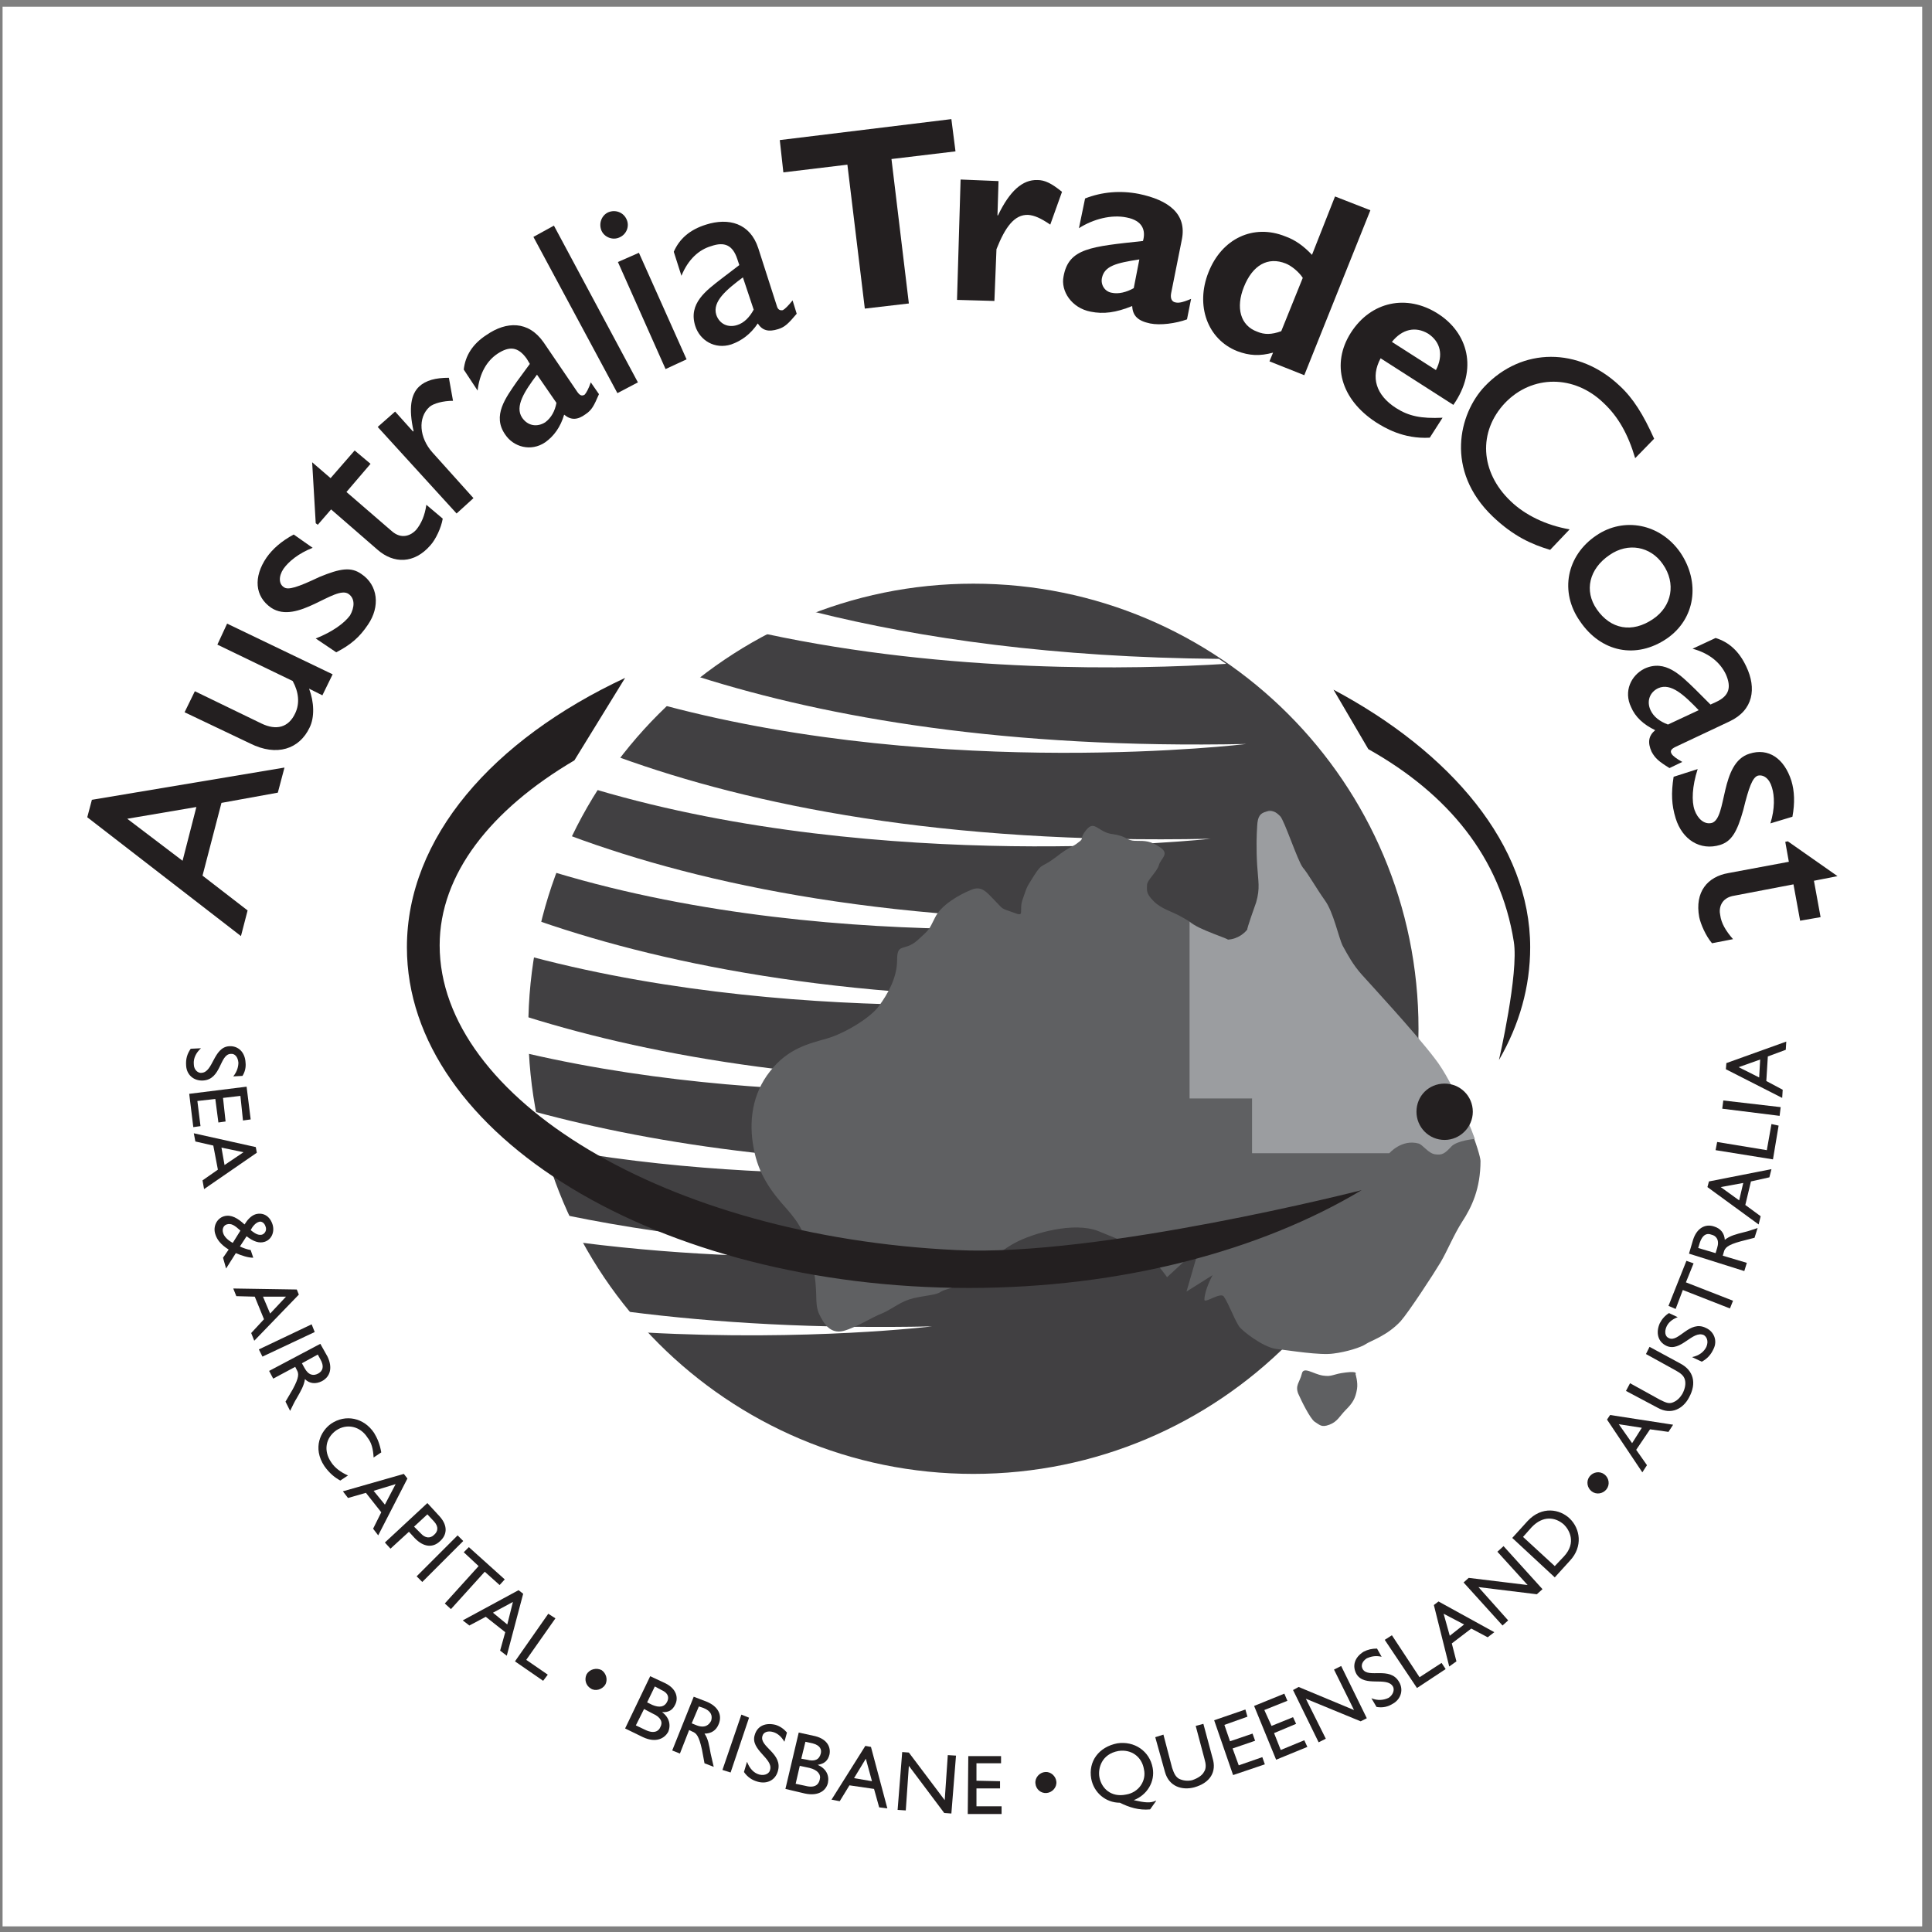 <?xml version="1.0" encoding="UTF-8"?>
<svg xmlns="http://www.w3.org/2000/svg" xmlns:xlink="http://www.w3.org/1999/xlink" width="194pt" height="194pt" viewBox="0 0 194 194" version="1.1">
<rect x="0" y="0" width="194" height="194" fill="#808080" stroke="none"/>
<g id="surface1">
<path style=" stroke:none;fill-rule:evenodd;fill:rgb(100%,100%,100%);fill-opacity:1;" d="M 0.258 0.676 L 193.016 0.676 L 193.016 193.434 L 0.258 193.434 L 0.258 0.676 "/>
<path style=" stroke:none;fill-rule:evenodd;fill:rgb(25.499%,25.099%,25.899%);fill-opacity:1;" d="M 97.742 58.609 C 73.055 58.609 53.047 78.617 53.047 103.305 C 53.047 127.992 73.055 148 97.742 148 C 122.434 148 142.438 127.992 142.438 103.305 C 142.438 78.617 122.434 58.609 97.742 58.609 "/>
<path style=" stroke:none;fill-rule:evenodd;fill:rgb(100%,100%,100%);fill-opacity:1;" d="M 76.895 63.652 C 95.348 67.605 113.727 67.238 123.133 66.66 C 122.891 66.492 122.648 66.324 122.406 66.16 C 105.879 66.02 92.508 64.121 81.82 61.453 C 80.129 62.09 78.484 62.824 76.895 63.652 "/>
<path style=" stroke:none;fill-rule:evenodd;fill:rgb(100%,100%,100%);fill-opacity:1;" d="M 66.797 70.859 C 94.984 78.352 125.156 74.707 125.156 74.707 C 101.094 75.203 83.184 72.086 70.168 67.969 C 68.996 68.875 67.871 69.84 66.797 70.859 "/>
<path style=" stroke:none;fill-rule:evenodd;fill:rgb(100%,100%,100%);fill-opacity:1;" d="M 59.84 79.285 C 88.789 87.855 121.559 84.223 121.559 84.223 C 94.637 84.797 75.414 80.852 62.129 76.031 C 61.316 77.078 60.555 78.164 59.84 79.285 "/>
<path style=" stroke:none;fill-rule:evenodd;fill:rgb(100%,100%,100%);fill-opacity:1;" d="M 55.684 87.598 C 84.801 96.379 117.492 92.398 117.492 92.398 C 90.023 92.988 70.566 88.867 57.254 83.914 C 56.676 85.113 56.152 86.34 55.684 87.598 "/>
<path style=" stroke:none;fill-rule:evenodd;fill:rgb(100%,100%,100%);fill-opacity:1;" d="M 53.426 96.09 C 81.551 103.516 111.992 100.168 111.992 100.168 C 86.129 100.699 67.375 97.066 54.16 92.5 C 53.867 93.68 53.621 94.875 53.426 96.09 "/>
<path style=" stroke:none;fill-rule:evenodd;fill:rgb(100%,100%,100%);fill-opacity:1;" d="M 52.91 105.777 C 79.977 112.039 107.566 108.703 107.566 108.703 C 83.684 109.215 65.859 106.16 52.859 102.094 C 52.848 102.496 52.844 102.898 52.844 103.305 C 52.844 104.133 52.867 104.957 52.91 105.777 "/>
<path style=" stroke:none;fill-rule:evenodd;fill:rgb(100%,100%,100%);fill-opacity:1;" d="M 54.418 115.109 C 79.727 119.883 103.914 116.934 103.914 116.934 C 82.621 117.391 66.145 115.012 53.613 111.609 C 53.836 112.793 54.105 113.961 54.418 115.109 "/>
<path style=" stroke:none;fill-rule:evenodd;fill:rgb(100%,100%,100%);fill-opacity:1;" d="M 58.328 124.777 C 80.156 127.562 99.133 125.473 99.133 125.473 C 82.16 125.82 68.25 124.375 56.953 122.051 C 57.383 122.977 57.84 123.887 58.328 124.777 "/>
<path style=" stroke:none;fill-rule:evenodd;fill:rgb(100%,100%,100%);fill-opacity:1;" d="M 64.867 133.805 C 81.188 134.695 93.578 133.188 93.578 133.188 C 82.02 133.434 71.887 132.844 63.023 131.707 C 63.617 132.426 64.23 133.125 64.867 133.805 "/>
<path style=" stroke:none;fill-rule:evenodd;fill:rgb(37.299%,37.599%,38.399%);fill-opacity:1;" d="M 134.723 95.281 C 134.723 95.281 133.902 91.629 132.562 90.035 C 131.277 88.387 129.785 85.406 129.477 84.273 C 129.117 83.141 127.984 80.828 127.164 81.496 C 126.34 82.164 126.34 81.961 126.188 83.965 C 126.031 85.922 126.855 88.852 126.188 90.855 C 125.52 92.812 125.363 93.637 124.387 94.098 C 123.41 94.613 122.586 94.766 121.402 93.941 C 120.27 93.121 119.965 92.812 118.781 92.145 C 117.648 91.477 116.672 91.32 115.848 90.496 C 115.023 89.676 115.18 89.367 115.18 88.852 C 115.18 88.387 116.156 87.566 116.363 86.898 C 116.516 86.23 117.492 85.766 116.516 85.098 C 115.539 84.43 115.023 84.43 114.047 84.43 C 113.07 84.43 113.227 83.965 111.734 83.758 C 110.293 83.605 109.934 82.32 109.109 83.297 C 108.289 84.273 108.957 84.121 108.289 84.582 C 107.672 85.098 107.465 84.941 106.023 86.074 C 104.531 87.203 104.688 86.59 103.863 87.875 C 103.039 89.211 103.195 88.852 102.73 90.188 C 102.219 91.477 103.039 92.145 101.754 91.629 C 100.418 91.164 100.777 91.32 99.957 90.496 C 99.133 89.676 98.617 88.852 97.484 89.367 C 96.355 89.828 94.504 90.855 93.887 92.145 C 93.219 93.48 93.371 93.273 92.086 94.457 C 90.75 95.59 90.082 94.613 90.082 96.41 C 90.082 98.211 89.102 99.859 88.281 100.988 C 87.457 102.172 84.832 103.766 83.035 104.281 C 81.234 104.797 79.125 105.258 77.324 107.574 C 75.523 109.836 75.164 112.664 75.68 115.289 C 76.141 117.91 77.48 119.711 78.969 121.355 C 80.41 123.004 80.926 123.98 81.594 126.91 C 82.211 129.895 81.746 130.668 82.211 131.852 C 82.727 132.98 83.395 133.957 84.68 133.648 C 86.016 133.289 87.457 132.312 88.641 131.852 C 89.773 131.336 90.441 130.668 91.727 130.359 C 93.062 130.051 94.039 130.051 94.504 129.691 C 95.02 129.383 95.531 129.535 96.816 128.559 C 98.156 127.582 100.109 125.781 101.91 124.805 C 103.711 123.828 107.824 122.645 110.293 123.621 C 112.711 124.598 114.719 125.422 115.539 126.242 C 116.363 127.066 117.188 128.25 117.188 128.25 L 120.426 125.266 L 119.141 129.691 L 121.762 128.043 C 121.762 128.043 120.941 129.535 120.941 130.512 C 120.941 130.926 122.586 129.691 122.895 130.203 C 123.41 130.977 123.871 132.312 124.387 133.137 C 124.645 133.598 126.855 135.297 128.141 135.449 C 129.477 135.605 132.562 136.117 133.902 135.914 C 135.188 135.758 136.68 135.297 137.191 134.938 C 137.656 134.629 139.301 134.113 140.641 132.672 C 141.461 131.746 143.98 127.891 144.652 126.758 C 145.32 125.625 145.988 123.98 146.812 122.695 C 147.789 121.203 148.664 119.352 148.664 116.574 C 148.664 115.906 147.016 110.863 144.395 107.059 C 141.77 103.305 138.789 100.32 138.172 99.703 C 137.504 99.035 134.723 95.281 134.723 95.281 "/>
<path style=" stroke:none;fill-rule:evenodd;fill:rgb(37.299%,37.599%,38.399%);fill-opacity:1;" d="M 136.113 137.969 C 136.113 137.969 136.422 137.66 135.137 137.816 C 133.797 137.969 133.797 138.277 132.82 138.125 C 131.844 137.969 130.867 137.148 130.715 137.969 C 130.508 138.793 130.043 139.102 130.352 139.926 C 130.715 140.746 131.535 142.395 131.996 142.754 C 132.512 143.062 132.668 143.371 133.488 143.062 C 134.312 142.754 134.52 142.188 135.137 141.57 C 135.805 140.902 136.113 140.441 136.266 139.461 C 136.371 138.793 136.113 137.969 136.113 137.969 "/>
<path style=" stroke:none;fill-rule:evenodd;fill:rgb(13.699%,12.199%,12.5%);fill-opacity:1;" d="M 137.398 75.223 C 145.371 79.695 150.668 86.074 152.008 94.559 C 152.52 97.75 150.516 106.441 150.516 106.441 C 152.57 102.895 153.652 99.086 153.652 95.125 C 153.652 84.84 145.68 75.531 133.902 69.254 Z M 62.77 68.07 C 49.449 74.297 40.859 84.121 40.859 95.125 C 40.859 114.004 66.113 129.328 97.281 129.328 C 112.66 129.328 126.598 125.574 136.73 119.508 C 136.73 119.508 110.395 126.242 95.996 125.523 C 66.781 124.137 44.148 110.246 44.148 94.922 C 44.148 87.77 49.293 81.289 57.676 76.352 L 62.77 68.07 "/>
<path style=" stroke:none;fill-rule:evenodd;fill:rgb(13.699%,12.199%,12.5%);fill-opacity:1;" d="M 12.777 82.215 L 19.719 81.035 L 18.332 86.434 Z M 9.227 80.312 L 8.762 82.062 L 24.195 93.996 L 24.863 91.422 L 20.336 87.926 L 22.238 80.621 L 27.898 79.594 L 28.566 77.074 L 9.227 80.312 "/>
<path style=" stroke:none;fill-rule:evenodd;fill:rgb(13.699%,12.199%,12.5%);fill-opacity:1;" d="M 32.371 69.82 L 31.035 69.152 C 31.547 70.488 31.602 72.031 31.086 73.062 C 30.059 75.223 27.793 75.992 25.121 74.656 L 18.535 71.52 L 19.566 69.41 L 26.25 72.648 C 27.742 73.371 28.977 73.062 29.645 71.621 C 30.109 70.645 30.008 69.512 29.391 68.383 L 21.828 64.73 L 22.805 62.621 L 33.402 67.711 L 32.371 69.82 "/>
<path style=" stroke:none;fill-rule:evenodd;fill:rgb(13.699%,12.199%,12.5%);fill-opacity:1;" d="M 31.395 55.008 C 29.953 55.574 28.977 56.398 28.465 57.117 C 27.949 57.891 28 58.66 28.516 58.969 C 28.926 59.277 29.902 58.969 32.062 57.941 C 34.172 57.066 35.254 56.91 36.281 57.633 C 37.977 58.762 38.184 60.922 36.949 62.723 C 36.125 63.957 35.254 64.73 33.762 65.5 L 31.703 64.113 C 33.402 63.441 34.582 62.57 35.148 61.797 C 35.613 60.977 35.664 60.102 34.996 59.637 C 33.656 58.711 29.852 62.773 27.227 61.027 C 25.582 59.895 25.43 57.941 26.766 55.984 C 27.383 55.109 28.258 54.34 29.492 53.672 L 31.395 55.008 "/>
<path style=" stroke:none;fill-rule:evenodd;fill:rgb(13.699%,12.199%,12.5%);fill-opacity:1;" d="M 33.195 48.012 L 35.613 45.234 L 37.207 46.574 L 34.789 49.402 L 39.316 53.312 C 40.344 54.238 41.32 53.723 41.785 53.207 C 42.297 52.59 42.66 51.77 42.812 50.688 L 44.457 52.078 C 44.305 53.004 43.738 54.184 43.223 54.75 C 41.578 56.652 39.52 56.602 37.926 55.215 L 33.246 51.152 L 31.91 52.695 L 31.703 52.539 L 31.344 46.418 L 33.195 48.012 "/>
<path style=" stroke:none;fill-rule:evenodd;fill:rgb(13.699%,12.199%,12.5%);fill-opacity:1;" d="M 39.676 41.328 L 41.477 43.332 L 41.527 43.281 C 41.012 40.969 41.27 39.578 42.094 38.809 C 42.762 38.188 43.738 37.934 45.074 37.934 L 45.488 40.246 C 44.512 40.246 43.531 40.504 43.121 40.863 C 41.938 41.945 42.094 43.949 43.43 45.441 L 47.543 50.02 L 45.848 51.562 L 37.926 42.871 L 39.676 41.328 "/>
<path style=" stroke:none;fill-rule:evenodd;fill:rgb(13.699%,12.199%,12.5%);fill-opacity:1;" d="M 55.875 40.453 C 55.723 41.273 55.363 41.945 54.746 42.406 C 53.922 42.922 52.996 42.766 52.43 41.945 C 51.66 40.812 52.688 39.27 53.922 37.621 Z M 59.324 38.395 C 59.117 39.012 58.859 39.477 58.707 39.629 C 58.449 39.785 58.242 39.73 57.984 39.371 L 54.59 34.383 C 53.047 32.172 50.836 32.273 48.883 33.613 C 47.441 34.539 46.723 35.723 46.566 37.109 L 47.957 39.219 C 48.16 37.469 48.883 36.234 49.961 35.516 C 51.145 34.742 52.02 34.797 52.895 36.027 L 53.203 36.543 L 51.918 38.293 C 50.785 39.938 49.395 41.738 50.734 43.641 C 51.555 44.875 53.305 45.391 54.746 44.414 C 55.621 43.797 56.289 42.871 56.648 41.637 C 57.316 42.199 57.984 42.199 58.809 41.586 C 59.426 41.172 59.633 40.762 60.145 39.578 L 59.324 38.395 "/>
<path style=" stroke:none;fill-rule:evenodd;fill:rgb(13.699%,12.199%,12.5%);fill-opacity:1;" d="M 64.055 38.395 L 61.996 39.477 L 53.562 23.789 L 55.621 22.656 L 64.055 38.395 "/>
<path style=" stroke:none;fill-rule:evenodd;fill:rgb(13.699%,12.199%,12.5%);fill-opacity:1;" d="M 68.941 36.082 L 66.832 37.059 L 62.047 26.309 L 64.156 25.383 Z M 62.203 23.84 C 61.535 24.148 60.711 23.84 60.402 23.172 C 60.094 22.449 60.402 21.629 61.07 21.32 C 61.793 21.012 62.613 21.32 62.922 22.039 C 63.23 22.707 62.922 23.531 62.203 23.84 "/>
<path style=" stroke:none;fill-rule:evenodd;fill:rgb(13.699%,12.199%,12.5%);fill-opacity:1;" d="M 75.68 31.094 C 75.266 31.863 74.703 32.43 74.031 32.637 C 73.105 32.941 72.234 32.531 71.922 31.605 C 71.512 30.27 72.953 29.086 74.598 27.852 Z M 79.586 30.164 C 79.176 30.68 78.816 31.039 78.609 31.145 C 78.301 31.195 78.098 31.094 77.992 30.68 L 76.141 24.922 C 75.32 22.398 73.16 21.836 70.895 22.555 C 69.25 23.066 68.219 23.992 67.656 25.281 L 68.426 27.695 C 69.094 26.051 70.176 25.074 71.41 24.715 C 72.746 24.25 73.57 24.609 74.031 26 L 74.238 26.617 L 72.488 27.953 C 70.895 29.188 69.094 30.473 69.816 32.738 C 70.277 34.18 71.77 35.105 73.414 34.59 C 74.445 34.23 75.371 33.562 76.09 32.48 C 76.555 33.199 77.172 33.355 78.148 33.047 C 78.816 32.84 79.176 32.48 80 31.504 L 79.586 30.164 "/>
<path style=" stroke:none;fill-rule:evenodd;fill:rgb(13.699%,12.199%,12.5%);fill-opacity:1;" d="M 95.945 15.199 L 89.516 15.969 L 91.262 30.473 L 86.84 30.988 L 85.09 16.535 L 78.66 17.309 L 78.301 14.066 L 95.531 11.961 L 95.945 15.199 "/>
<path style=" stroke:none;fill-rule:evenodd;fill:rgb(13.699%,12.199%,12.5%);fill-opacity:1;" d="M 100.16 21.629 L 100.211 21.629 C 101.395 19.16 102.68 18.027 104.172 18.078 C 104.895 18.078 105.562 18.387 106.641 19.262 L 105.461 22.555 C 104.48 21.887 103.863 21.629 103.246 21.578 C 101.859 21.523 100.934 22.812 100.059 25.023 L 99.852 30.219 L 96.098 30.113 L 96.457 18.027 L 100.266 18.184 L 100.16 21.629 "/>
<path style=" stroke:none;fill-rule:evenodd;fill:rgb(13.699%,12.199%,12.5%);fill-opacity:1;" d="M 113.844 28.934 C 113.121 29.344 112.301 29.547 111.629 29.395 C 110.961 29.289 110.5 28.621 110.652 27.902 C 110.91 26.719 112.043 26.41 114.406 26.051 Z M 119.602 30.012 C 118.625 30.422 118.316 30.422 118.059 30.371 C 117.699 30.32 117.492 30.012 117.598 29.445 L 118.676 24.047 C 119.191 21.473 117.34 20.086 114.355 19.469 C 112.504 19.109 110.652 19.262 108.957 19.93 L 108.34 22.914 C 109.777 21.988 111.629 21.523 113.121 21.836 C 114.719 22.141 115.078 23.121 114.77 24.199 C 109.523 24.766 107.309 24.922 106.797 27.746 C 106.488 29.238 107.617 30.938 109.523 31.297 C 110.809 31.555 112.043 31.398 113.688 30.73 C 113.738 31.711 114.254 32.223 115.488 32.48 C 116.516 32.688 118.059 32.48 119.191 32.07 L 119.602 30.012 "/>
<path style=" stroke:none;fill-rule:evenodd;fill:rgb(13.699%,12.199%,12.5%);fill-opacity:1;" d="M 128.656 33.254 C 127.68 33.613 126.957 33.613 126.238 33.305 C 124.539 32.688 124.078 30.887 124.898 28.828 C 125.773 26.617 127.316 25.742 129.117 26.465 C 129.734 26.719 130.453 27.336 130.816 27.902 Z M 137.605 21.113 L 134.055 19.727 L 131.742 25.59 C 130.969 24.766 130.094 24.098 129.066 23.738 C 125.879 22.449 122.688 23.941 121.352 27.336 C 120.016 30.68 121.25 34.074 124.23 35.258 C 125.465 35.723 126.496 35.773 127.832 35.41 L 127.473 36.285 L 130.969 37.676 L 137.605 21.113 "/>
<path style=" stroke:none;fill-rule:evenodd;fill:rgb(13.699%,12.199%,12.5%);fill-opacity:1;" d="M 139.766 34.332 C 140.793 33.047 142.133 32.738 143.414 33.508 C 144.652 34.332 144.961 35.668 144.188 37.16 Z M 144.855 41.945 C 142.695 42.047 141.461 41.789 140.176 40.969 C 138.172 39.68 137.605 37.883 138.633 35.977 L 145.938 40.656 C 148.457 37.059 147.379 33.406 144.395 31.504 C 141.258 29.496 137.656 30.27 135.648 33.406 C 133.645 36.543 134.621 40.094 138.172 42.406 C 138.992 42.922 140.895 44.105 143.57 43.949 L 144.855 41.945 "/>
<path style=" stroke:none;fill-rule:evenodd;fill:rgb(13.699%,12.199%,12.5%);fill-opacity:1;" d="M 164.195 46.008 C 163.477 43.59 162.496 41.84 161.008 40.453 C 158.074 37.621 153.855 37.621 151.133 40.453 C 148.406 43.332 148.609 47.395 151.695 50.328 C 153.137 51.719 155.246 52.746 157.613 53.156 L 155.656 55.215 C 153.754 54.648 151.953 53.824 149.898 51.871 C 145.062 47.242 146.504 41.531 149.074 38.809 C 152.828 34.848 158.539 34.848 162.652 38.754 C 163.988 39.988 165.02 41.637 166.098 44.055 L 164.195 46.008 "/>
<path style=" stroke:none;fill-rule:evenodd;fill:rgb(13.699%,12.199%,12.5%);fill-opacity:1;" d="M 166.973 56.652 C 168.312 58.559 167.898 60.871 165.996 62.156 C 163.887 63.598 161.727 63.188 160.34 61.18 C 159.051 59.328 159.566 57.117 161.625 55.727 C 163.477 54.441 165.738 54.855 166.973 56.652 Z M 168.723 55.473 C 166.715 52.59 163.062 51.871 160.285 53.773 C 157.305 55.781 156.586 59.43 158.641 62.363 C 160.75 65.5 164.297 66.223 167.387 64.113 C 170.215 62.156 170.777 58.504 168.723 55.473 "/>
<path style=" stroke:none;fill-rule:evenodd;fill:rgb(13.699%,12.199%,12.5%);fill-opacity:1;" d="M 167.488 72.754 C 166.664 72.445 166.047 71.98 165.738 71.312 C 165.328 70.438 165.637 69.512 166.512 69.102 C 167.797 68.535 169.133 69.82 170.574 71.312 Z M 168.926 76.508 C 168.363 76.199 167.949 75.891 167.848 75.684 C 167.691 75.426 167.797 75.223 168.207 75.016 L 173.66 72.445 C 176.078 71.312 176.387 69.102 175.355 66.941 C 174.637 65.398 173.609 64.473 172.27 64.062 L 169.957 65.141 C 171.652 65.605 172.734 66.527 173.301 67.711 C 173.863 68.996 173.66 69.871 172.32 70.488 L 171.758 70.746 L 170.215 69.203 C 168.773 67.816 167.23 66.172 165.121 67.145 C 163.785 67.816 163.012 69.41 163.785 71.004 C 164.195 71.98 165.02 72.754 166.203 73.32 C 165.531 73.883 165.43 74.555 165.84 75.48 C 166.203 76.148 166.562 76.457 167.641 77.125 L 168.926 76.508 "/>
<path style=" stroke:none;fill-rule:evenodd;fill:rgb(13.699%,12.199%,12.5%);fill-opacity:1;" d="M 177.773 82.68 C 178.238 81.188 178.188 79.902 177.93 79.078 C 177.672 78.152 177.055 77.742 176.488 77.895 C 175.973 78.102 175.613 79.027 175.047 81.344 C 174.43 83.555 173.863 84.48 172.734 84.84 C 170.727 85.457 168.926 84.324 168.258 82.164 C 167.848 80.828 167.797 79.645 168.055 78 L 170.469 77.227 C 169.906 78.977 169.852 80.469 170.16 81.344 C 170.469 82.215 171.141 82.836 171.91 82.629 C 173.453 82.113 172.684 76.609 175.664 75.684 C 177.566 75.066 179.164 76.148 179.883 78.41 C 180.191 79.438 180.242 80.621 179.984 82.012 L 177.773 82.68 "/>
<path style=" stroke:none;fill-rule:evenodd;fill:rgb(13.699%,12.199%,12.5%);fill-opacity:1;" d="M 182.145 88.441 L 182.812 92.094 L 180.758 92.453 L 180.09 88.801 L 174.172 89.934 C 172.785 90.137 172.578 91.219 172.734 91.887 C 172.836 92.711 173.301 93.48 174.02 94.305 L 171.91 94.715 C 171.293 93.996 170.777 92.812 170.625 92.094 C 170.16 89.57 171.449 88.027 173.559 87.668 L 179.625 86.535 L 179.266 84.531 L 179.523 84.48 L 184.512 87.977 L 182.145 88.441 "/>
<path style=" stroke:none;fill-rule:evenodd;fill:rgb(13.699%,12.199%,12.5%);fill-opacity:1;" d="M 23.422 108.086 C 23.836 107.574 23.938 107.059 23.938 106.699 C 23.887 106.133 23.578 105.773 23.164 105.824 C 22.035 105.875 22.238 108.395 20.387 108.5 C 19.461 108.551 18.742 107.934 18.691 107.008 C 18.641 106.34 18.793 105.824 19.152 105.309 L 20.184 105.258 C 19.668 105.723 19.41 106.289 19.461 106.852 C 19.461 107.469 19.926 107.777 20.234 107.727 C 21.418 107.676 21.418 105.156 23.012 105.055 C 23.938 105 24.605 105.672 24.656 106.699 C 24.707 107.16 24.605 107.625 24.348 108.035 L 23.422 108.086 "/>
<path style=" stroke:none;fill-rule:evenodd;fill:rgb(13.699%,12.199%,12.5%);fill-opacity:1;" d="M 24.398 112.512 L 24.141 110.043 L 22.395 110.246 L 22.652 112.613 L 21.93 112.715 L 21.621 110.352 L 19.82 110.555 L 20.133 113.078 L 19.41 113.18 L 19 109.836 L 24.762 109.117 L 25.172 112.406 L 24.398 112.512 "/>
<path style=" stroke:none;fill-rule:evenodd;fill:rgb(13.699%,12.199%,12.5%);fill-opacity:1;" d="M 24.453 115.699 L 22.547 116.984 L 22.238 115.238 Z M 25.789 115.75 L 25.684 115.184 L 19.461 113.797 L 19.617 114.621 L 21.418 115.031 L 21.879 117.449 L 20.336 118.527 L 20.492 119.402 L 25.789 115.75 "/>
<path style=" stroke:none;fill-rule:evenodd;fill:rgb(13.699%,12.199%,12.5%);fill-opacity:1;" d="M 23.371 124.805 C 22.906 124.547 22.496 124.188 22.395 123.773 C 22.289 123.414 22.445 123.055 22.754 122.953 C 23.215 122.797 23.578 123.055 24.141 123.57 Z M 25.172 125.523 C 24.863 125.473 24.398 125.316 24.09 125.164 L 24.762 124.137 C 25.48 124.699 26.047 124.855 26.559 124.699 C 27.227 124.496 27.59 123.773 27.383 123.004 C 27.125 122.129 26.457 121.719 25.684 121.922 C 25.172 122.078 24.812 122.539 24.555 122.953 C 23.887 122.336 23.215 121.922 22.496 122.129 C 21.777 122.336 21.363 123.156 21.621 123.93 C 21.777 124.445 22.137 124.957 22.961 125.473 L 22.395 126.293 L 22.703 127.375 L 23.68 125.832 C 24.297 126.09 24.914 126.293 25.43 126.293 Z M 25.992 122.695 C 26.25 122.594 26.559 122.797 26.664 123.156 C 26.816 123.52 26.609 123.879 26.301 123.98 C 25.992 124.031 25.738 123.98 25.172 123.52 C 25.324 123.211 25.633 122.797 25.992 122.695 "/>
<path style=" stroke:none;fill-rule:evenodd;fill:rgb(13.699%,12.199%,12.5%);fill-opacity:1;" d="M 28.719 130.203 L 27.125 131.902 L 26.406 130.203 Z M 30.008 129.996 L 29.801 129.484 L 23.422 129.383 L 23.73 130.152 L 25.582 130.203 L 26.508 132.469 L 25.223 133.855 L 25.531 134.629 L 30.008 129.996 "/>
<path style=" stroke:none;fill-rule:evenodd;fill:rgb(13.699%,12.199%,12.5%);fill-opacity:1;" d="M 26.355 136.223 L 25.992 135.5 L 31.293 132.98 L 31.602 133.754 L 26.355 136.223 "/>
<path style=" stroke:none;fill-rule:evenodd;fill:rgb(13.699%,12.199%,12.5%);fill-opacity:1;" d="M 31.91 136.016 L 32.164 136.48 C 32.578 137.199 32.422 137.66 31.961 137.918 C 31.496 138.176 30.984 138.125 30.57 137.352 L 30.316 136.891 Z M 32.164 134.938 L 27.023 137.66 L 27.434 138.434 L 29.645 137.25 L 29.801 137.559 C 30.008 137.918 30.059 138.277 29.391 139.512 L 28.668 140.746 L 29.133 141.672 C 29.441 141.055 29.543 140.801 29.801 140.387 C 30.211 139.668 30.52 139.152 30.621 138.484 C 31.086 138.949 31.703 139 32.32 138.691 C 33.195 138.227 33.402 137.301 32.887 136.223 L 32.164 134.938 "/>
<path style=" stroke:none;fill-rule:evenodd;fill:rgb(13.699%,12.199%,12.5%);fill-opacity:1;" d="M 37.516 146.355 C 37.465 145.48 37.309 144.863 36.898 144.348 C 36.18 143.219 34.84 142.906 33.762 143.629 C 32.68 144.398 32.473 145.684 33.246 146.816 C 33.605 147.383 34.223 147.844 34.945 148.156 L 34.172 148.668 C 33.605 148.359 33.094 147.949 32.578 147.227 C 31.344 145.375 32.219 143.68 33.246 142.961 C 34.688 141.98 36.539 142.344 37.566 143.887 C 37.875 144.398 38.133 144.965 38.285 145.84 L 37.516 146.355 "/>
<path style=" stroke:none;fill-rule:evenodd;fill:rgb(13.699%,12.199%,12.5%);fill-opacity:1;" d="M 39.727 149.027 L 38.648 151.086 L 37.516 149.699 Z M 40.91 148.465 L 40.551 148 L 34.43 149.75 L 34.945 150.418 L 36.742 149.902 L 38.285 151.855 L 37.465 153.504 L 37.977 154.172 L 40.91 148.465 "/>
<path style=" stroke:none;fill-rule:evenodd;fill:rgb(13.699%,12.199%,12.5%);fill-opacity:1;" d="M 42.914 152.062 L 43.586 152.781 C 44.098 153.348 43.945 153.812 43.586 154.121 C 43.172 154.531 42.66 154.43 42.246 153.965 L 41.578 153.297 Z M 42.914 150.93 L 38.648 154.891 L 39.211 155.508 L 41.062 153.812 L 41.629 154.43 C 42.555 155.406 43.48 155.406 44.148 154.789 C 44.871 154.172 45.023 153.246 44.148 152.27 L 42.914 150.93 "/>
<path style=" stroke:none;fill-rule:evenodd;fill:rgb(13.699%,12.199%,12.5%);fill-opacity:1;" d="M 42.402 158.852 L 41.836 158.285 L 45.949 154.172 L 46.516 154.738 L 42.402 158.852 "/>
<path style=" stroke:none;fill-rule:evenodd;fill:rgb(13.699%,12.199%,12.5%);fill-opacity:1;" d="M 50.168 159.16 L 48.676 157.824 L 45.281 161.578 L 44.664 161.012 L 48.059 157.258 L 46.566 155.867 L 47.082 155.355 L 50.684 158.594 L 50.168 159.16 "/>
<path style=" stroke:none;fill-rule:evenodd;fill:rgb(13.699%,12.199%,12.5%);fill-opacity:1;" d="M 51.504 160.859 L 50.938 163.121 L 49.5 161.938 Z M 52.535 160.035 L 52.07 159.676 L 46.465 162.711 L 47.133 163.223 L 48.777 162.348 L 50.734 163.895 L 50.219 165.746 L 50.887 166.258 L 52.535 160.035 "/>
<path style=" stroke:none;fill-rule:evenodd;fill:rgb(13.699%,12.199%,12.5%);fill-opacity:1;" d="M 52.844 166.672 L 55.004 168.16 L 54.539 168.777 L 51.711 166.824 L 55.055 162.043 L 55.773 162.504 L 52.844 166.672 "/>
<path style=" stroke:none;fill-rule:evenodd;fill:rgb(13.699%,12.199%,12.5%);fill-opacity:1;" d="M 60.762 169.191 C 60.453 169.652 59.785 169.859 59.324 169.551 C 58.809 169.242 58.656 168.625 58.91 168.109 C 59.219 167.598 59.891 167.441 60.402 167.699 C 60.867 168.008 61.07 168.676 60.762 169.191 "/>
<path style=" stroke:none;fill-rule:evenodd;fill:rgb(13.699%,12.199%,12.5%);fill-opacity:1;" d="M 65.754 169.344 L 66.422 169.703 C 67.141 170.016 67.191 170.477 66.988 170.887 C 66.73 171.402 66.215 171.504 65.496 171.195 L 64.98 170.941 Z M 62.77 173.562 L 64.57 174.438 C 65.906 175.055 66.73 174.539 67.09 173.922 C 67.398 173.203 67.191 172.43 66.473 171.918 C 67.141 171.969 67.551 171.711 67.809 171.145 C 68.117 170.527 67.965 169.602 66.832 169.035 L 65.289 168.316 Z M 64.672 171.609 L 65.547 172.07 C 66.367 172.43 66.574 172.945 66.316 173.406 C 66.164 173.82 65.699 174.129 64.828 173.719 L 63.848 173.254 L 64.672 171.609 "/>
<path style=" stroke:none;fill-rule:evenodd;fill:rgb(13.699%,12.199%,12.5%);fill-opacity:1;" d="M 70.176 171.352 L 70.637 171.504 C 71.41 171.812 71.562 172.277 71.41 172.789 C 71.203 173.203 70.793 173.562 69.969 173.254 L 69.457 173.047 Z M 69.66 170.375 L 67.5 175.773 L 68.273 176.082 L 69.199 173.719 L 69.508 173.871 C 69.918 174.027 70.176 174.281 70.484 175.672 L 70.742 177.059 L 71.668 177.418 C 71.512 176.75 71.461 176.547 71.359 176.082 C 71.203 175.207 71.102 174.59 70.742 174.078 C 71.41 174.078 71.922 173.77 72.18 173.098 C 72.543 172.172 72.078 171.352 70.996 170.887 L 69.66 170.375 "/>
<path style=" stroke:none;fill-rule:evenodd;fill:rgb(13.699%,12.199%,12.5%);fill-opacity:1;" d="M 73.363 177.984 L 72.543 177.727 L 74.445 172.172 L 75.215 172.48 L 73.363 177.984 "/>
<path style=" stroke:none;fill-rule:evenodd;fill:rgb(13.699%,12.199%,12.5%);fill-opacity:1;" d="M 78.766 174.898 C 78.406 174.281 77.992 174.027 77.633 173.922 C 77.117 173.77 76.656 173.922 76.555 174.332 C 76.246 175.414 78.66 176.082 78.098 177.883 C 77.84 178.758 77.016 179.168 76.09 178.91 C 75.523 178.758 75.062 178.449 74.703 177.934 L 75.012 176.906 C 75.266 177.574 75.68 178.035 76.246 178.191 C 76.863 178.344 77.273 178.035 77.324 177.727 C 77.684 176.598 75.32 175.723 75.781 174.23 C 76.039 173.305 76.863 172.945 77.891 173.203 C 78.352 173.355 78.715 173.613 79.023 173.973 L 78.766 174.898 "/>
<path style=" stroke:none;fill-rule:evenodd;fill:rgb(13.699%,12.199%,12.5%);fill-opacity:1;" d="M 80.875 174.898 L 81.594 175.055 C 82.363 175.258 82.52 175.672 82.418 176.082 C 82.262 176.699 81.801 176.906 81.027 176.699 L 80.461 176.598 Z M 78.867 179.633 L 80.82 180.094 C 82.262 180.402 82.98 179.734 83.137 179.016 C 83.289 178.242 82.93 177.574 82.109 177.215 C 82.777 177.109 83.137 176.801 83.289 176.184 C 83.445 175.465 83.086 174.645 81.852 174.332 L 80.203 173.973 Z M 80.309 177.316 L 81.285 177.523 C 82.109 177.727 82.469 178.191 82.312 178.707 C 82.211 179.168 81.852 179.582 80.875 179.324 L 79.895 179.117 L 80.309 177.316 "/>
<path style=" stroke:none;fill-rule:evenodd;fill:rgb(13.699%,12.199%,12.5%);fill-opacity:1;" d="M 86.941 176.598 L 87.559 178.859 L 85.758 178.551 Z M 87.457 175.414 L 86.891 175.312 L 83.496 180.711 L 84.32 180.867 L 85.297 179.273 L 87.766 179.633 L 88.281 181.484 L 89.102 181.586 L 87.457 175.414 "/>
<path style=" stroke:none;fill-rule:evenodd;fill:rgb(13.699%,12.199%,12.5%);fill-opacity:1;" d="M 95.531 182.102 L 94.812 182.047 L 91.262 177.316 L 90.953 181.793 L 90.133 181.738 L 90.594 175.93 L 91.262 175.98 L 94.863 180.762 L 95.172 176.238 L 95.996 176.289 L 95.531 182.102 "/>
<path style=" stroke:none;fill-rule:evenodd;fill:rgb(13.699%,12.199%,12.5%);fill-opacity:1;" d="M 100.52 177.059 L 98.051 177.059 L 98.051 178.809 L 100.418 178.859 L 100.418 179.582 L 98.051 179.582 L 98.051 181.379 L 100.574 181.379 L 100.574 182.152 L 97.176 182.152 L 97.23 176.34 L 100.52 176.34 L 100.52 177.059 "/>
<path style=" stroke:none;fill-rule:evenodd;fill:rgb(13.699%,12.199%,12.5%);fill-opacity:1;" d="M 106.074 178.91 C 106.129 179.477 105.664 179.992 105.098 180.043 C 104.531 180.094 104.02 179.684 103.969 179.066 C 103.914 178.5 104.379 177.984 104.945 177.934 C 105.512 177.883 106.023 178.344 106.074 178.91 "/>
<path style=" stroke:none;fill-rule:evenodd;fill:rgb(13.699%,12.199%,12.5%);fill-opacity:1;" d="M 112.301 175.824 C 113.586 175.621 114.664 176.391 114.871 177.676 C 115.129 178.809 114.355 179.992 113.07 180.199 C 111.578 180.508 110.602 179.582 110.395 178.449 C 110.242 177.574 110.602 176.133 112.301 175.824 Z M 113.844 180.762 C 115.18 180.25 116.004 178.91 115.746 177.523 C 115.438 175.824 113.895 174.797 112.195 175.055 C 110.344 175.414 109.266 176.855 109.574 178.602 C 109.828 179.992 111.012 181.02 112.453 181.02 C 113.379 181.484 114.355 181.793 115.488 181.688 L 116.105 180.816 L 116.055 180.816 C 115.539 181.07 114.973 181.02 113.844 180.762 "/>
<path style=" stroke:none;fill-rule:evenodd;fill:rgb(13.699%,12.199%,12.5%);fill-opacity:1;" d="M 121.762 176.547 C 122.176 177.883 121.559 179.016 119.91 179.477 C 118.73 179.785 117.391 179.426 116.98 177.934 L 116.004 174.438 L 116.824 174.18 L 117.699 177.523 C 117.906 178.141 118.059 178.398 118.367 178.602 C 118.781 178.809 119.242 178.859 119.703 178.758 C 120.324 178.551 120.734 178.242 120.891 177.934 C 121.145 177.574 121.094 177.109 120.941 176.598 L 120.066 173.305 L 120.836 173.098 L 121.762 176.547 "/>
<path style=" stroke:none;fill-rule:evenodd;fill:rgb(13.699%,12.199%,12.5%);fill-opacity:1;" d="M 125.262 172.379 L 122.945 173.203 L 123.512 174.848 L 125.773 174.078 L 126.031 174.797 L 123.77 175.57 L 124.387 177.266 L 126.754 176.441 L 127.008 177.164 L 123.82 178.242 L 121.918 172.738 L 125.055 171.66 L 125.262 172.379 "/>
<path style=" stroke:none;fill-rule:evenodd;fill:rgb(13.699%,12.199%,12.5%);fill-opacity:1;" d="M 129.273 170.785 L 126.957 171.711 L 127.68 173.305 L 129.84 172.43 L 130.148 173.098 L 127.934 174.027 L 128.605 175.723 L 130.969 174.746 L 131.277 175.414 L 128.141 176.699 L 125.93 171.301 L 128.965 170.066 L 129.273 170.785 "/>
<path style=" stroke:none;fill-rule:evenodd;fill:rgb(13.699%,12.199%,12.5%);fill-opacity:1;" d="M 137.246 172.535 L 136.629 172.844 L 131.125 170.578 L 133.129 174.59 L 132.41 174.953 L 129.84 169.703 L 130.402 169.395 L 135.961 171.711 L 133.953 167.648 L 134.672 167.289 L 137.246 172.535 "/>
<path style=" stroke:none;fill-rule:evenodd;fill:rgb(13.699%,12.199%,12.5%);fill-opacity:1;" d="M 138.734 166.363 C 138.066 166.207 137.605 166.363 137.246 166.516 C 136.781 166.824 136.629 167.234 136.832 167.598 C 137.398 168.574 139.559 167.289 140.484 168.883 C 140.949 169.652 140.691 170.578 139.918 171.043 C 139.355 171.402 138.84 171.504 138.223 171.402 L 137.707 170.527 C 138.324 170.785 138.941 170.734 139.457 170.477 C 139.969 170.117 140.023 169.602 139.867 169.344 C 139.25 168.316 137.039 169.449 136.215 168.109 C 135.754 167.289 136.012 166.414 136.938 165.848 C 137.348 165.641 137.758 165.539 138.273 165.539 L 138.734 166.363 "/>
<path style=" stroke:none;fill-rule:evenodd;fill:rgb(13.699%,12.199%,12.5%);fill-opacity:1;" d="M 142.543 168.418 L 144.754 166.98 L 145.164 167.598 L 142.285 169.5 L 139.047 164.664 L 139.766 164.203 L 142.543 168.418 "/>
<path style=" stroke:none;fill-rule:evenodd;fill:rgb(13.699%,12.199%,12.5%);fill-opacity:1;" d="M 144.961 162.043 L 147.016 163.121 L 145.578 164.254 Z M 144.445 160.809 L 143.98 161.168 L 145.523 167.34 L 146.246 166.824 L 145.781 165.023 L 147.738 163.531 L 149.383 164.406 L 150.051 163.895 L 144.445 160.809 "/>
<path style=" stroke:none;fill-rule:evenodd;fill:rgb(13.699%,12.199%,12.5%);fill-opacity:1;" d="M 154.887 159.574 L 154.32 160.086 L 148.457 159.367 L 151.441 162.711 L 150.875 163.223 L 146.965 158.902 L 147.48 158.441 L 153.395 159.16 L 150.359 155.816 L 150.977 155.254 L 154.887 159.574 "/>
<path style=" stroke:none;fill-rule:evenodd;fill:rgb(13.699%,12.199%,12.5%);fill-opacity:1;" d="M 152.934 154.328 L 153.805 153.348 C 154.938 152.164 156.172 152.32 157.047 153.094 C 157.562 153.605 158.332 154.891 157.047 156.281 L 156.121 157.258 Z M 156.121 158.391 L 157.664 156.691 C 158.949 155.305 158.691 153.504 157.613 152.473 C 156.637 151.547 154.836 151.188 153.395 152.73 L 151.852 154.43 L 156.121 158.391 "/>
<path style=" stroke:none;fill-rule:evenodd;fill:rgb(13.699%,12.199%,12.5%);fill-opacity:1;" d="M 161.109 148.051 C 161.574 148.41 161.676 149.082 161.316 149.543 C 160.953 150.008 160.285 150.109 159.824 149.75 C 159.359 149.391 159.258 148.719 159.617 148.258 C 159.977 147.793 160.645 147.691 161.109 148.051 "/>
<path style=" stroke:none;fill-rule:evenodd;fill:rgb(13.699%,12.199%,12.5%);fill-opacity:1;" d="M 162.551 143.012 L 164.863 143.371 L 163.887 144.914 Z M 161.676 142.086 L 161.367 142.547 L 164.914 147.844 L 165.379 147.125 L 164.297 145.582 L 165.688 143.523 L 167.539 143.781 L 168.004 143.062 L 161.676 142.086 "/>
<path style=" stroke:none;fill-rule:evenodd;fill:rgb(13.699%,12.199%,12.5%);fill-opacity:1;" d="M 168.773 136.941 C 170.008 137.609 170.418 138.844 169.598 140.336 C 169.031 141.418 167.848 142.137 166.461 141.363 L 163.27 139.668 L 163.68 138.895 L 166.664 140.543 C 167.281 140.852 167.539 140.953 167.898 140.852 C 168.363 140.695 168.672 140.387 168.926 139.977 C 169.234 139.41 169.289 138.895 169.184 138.535 C 169.082 138.125 168.723 137.867 168.258 137.609 L 165.277 135.965 L 165.637 135.242 L 168.773 136.941 "/>
<path style=" stroke:none;fill-rule:evenodd;fill:rgb(13.699%,12.199%,12.5%);fill-opacity:1;" d="M 168.465 132.262 C 167.797 132.52 167.488 132.879 167.332 133.238 C 167.129 133.703 167.18 134.215 167.59 134.371 C 168.566 134.832 169.648 132.52 171.293 133.34 C 172.117 133.703 172.477 134.629 172.066 135.449 C 171.809 136.016 171.449 136.426 170.883 136.734 L 169.906 136.273 C 170.625 136.117 171.09 135.758 171.344 135.242 C 171.602 134.629 171.344 134.215 171.09 134.062 C 169.957 133.547 168.773 135.809 167.332 135.141 C 166.461 134.73 166.254 133.805 166.664 132.879 C 166.871 132.469 167.18 132.105 167.59 131.852 L 168.465 132.262 "/>
<path style=" stroke:none;fill-rule:evenodd;fill:rgb(13.699%,12.199%,12.5%);fill-opacity:1;" d="M 170.059 126.859 L 169.289 128.766 L 174.02 130.613 L 173.711 131.387 L 168.98 129.535 L 168.258 131.438 L 167.539 131.129 L 169.34 126.605 L 170.059 126.859 "/>
<path style=" stroke:none;fill-rule:evenodd;fill:rgb(13.699%,12.199%,12.5%);fill-opacity:1;" d="M 170.523 125.316 L 170.676 124.805 C 170.934 124.031 171.344 123.773 171.859 123.98 C 172.32 124.082 172.684 124.496 172.426 125.316 L 172.27 125.832 Z M 169.598 125.883 L 175.152 127.633 L 175.406 126.809 L 172.992 126.09 L 173.094 125.73 C 173.195 125.316 173.453 125.008 174.789 124.648 L 176.18 124.289 L 176.488 123.312 C 175.82 123.52 175.613 123.621 175.152 123.723 C 174.328 123.93 173.711 124.082 173.195 124.496 C 173.145 123.828 172.785 123.363 172.117 123.156 C 171.191 122.848 170.367 123.363 170.008 124.496 L 169.598 125.883 "/>
<path style=" stroke:none;fill-rule:evenodd;fill:rgb(13.699%,12.199%,12.5%);fill-opacity:1;" d="M 172.785 119.199 L 175.047 118.785 L 174.637 120.535 Z M 171.602 118.633 L 171.449 119.199 L 176.59 122.953 L 176.797 122.129 L 175.254 120.996 L 175.82 118.633 L 177.672 118.219 L 177.879 117.398 L 171.602 118.633 "/>
<path style=" stroke:none;fill-rule:evenodd;fill:rgb(13.699%,12.199%,12.5%);fill-opacity:1;" d="M 177.414 115.492 L 177.879 112.871 L 178.598 113.027 L 178.031 116.418 L 172.27 115.492 L 172.426 114.672 L 177.414 115.492 "/>
<path style=" stroke:none;fill-rule:evenodd;fill:rgb(13.699%,12.199%,12.5%);fill-opacity:1;" d="M 178.805 111.172 L 178.699 112.047 L 172.938 111.328 L 173.043 110.504 L 178.805 111.172 "/>
<path style=" stroke:none;fill-rule:evenodd;fill:rgb(13.699%,12.199%,12.5%);fill-opacity:1;" d="M 174.586 107.16 L 176.746 106.391 L 176.645 108.191 Z M 173.352 106.75 L 173.301 107.367 L 178.957 110.246 L 179.008 109.426 L 177.363 108.551 L 177.516 106.082 L 179.316 105.414 L 179.367 104.59 L 173.352 106.75 "/>
<path style=" stroke:none;fill-rule:evenodd;fill:rgb(60.799%,61.6%,62.7%);fill-opacity:1;" d="M 119.449 92.555 L 119.449 110.301 L 125.723 110.301 L 125.723 115.801 L 139.508 115.801 C 139.508 115.801 140.742 114.363 142.438 114.824 C 142.852 114.93 143.414 115.801 144.086 115.906 C 144.805 116.008 145.062 115.855 145.73 115.133 C 146.297 114.516 148.098 114.363 148.098 114.363 C 148.098 114.363 146.09 108.809 144.035 106.234 C 142.078 103.664 137.605 98.828 136.73 97.852 C 135.855 96.875 135.34 95.898 134.828 94.973 C 134.414 94.148 133.902 91.578 133.027 90.395 C 132.152 89.16 131.383 87.77 130.816 87.102 C 130.301 86.434 128.965 82.371 128.551 81.961 C 128.09 81.496 127.781 81.344 127.164 81.496 C 126.547 81.652 126.289 81.961 126.238 82.938 C 126.188 83.965 126.137 85.25 126.238 86.898 C 126.34 88.543 126.547 89.16 126.137 90.602 C 126.086 90.754 125.105 93.48 125.262 93.324 C 125.055 93.582 124.387 94.305 123.254 94.355 C 123.664 94.355 120.27 93.324 119.449 92.555 "/>
<path style=" stroke:none;fill-rule:evenodd;fill:rgb(13.699%,12.199%,12.5%);fill-opacity:1;" d="M 145.062 114.465 C 146.605 114.465 147.891 113.18 147.891 111.637 C 147.891 110.043 146.605 108.809 145.062 108.809 C 143.469 108.809 142.234 110.043 142.234 111.637 C 142.234 113.18 143.469 114.465 145.062 114.465 "/>
</g>
</svg>
